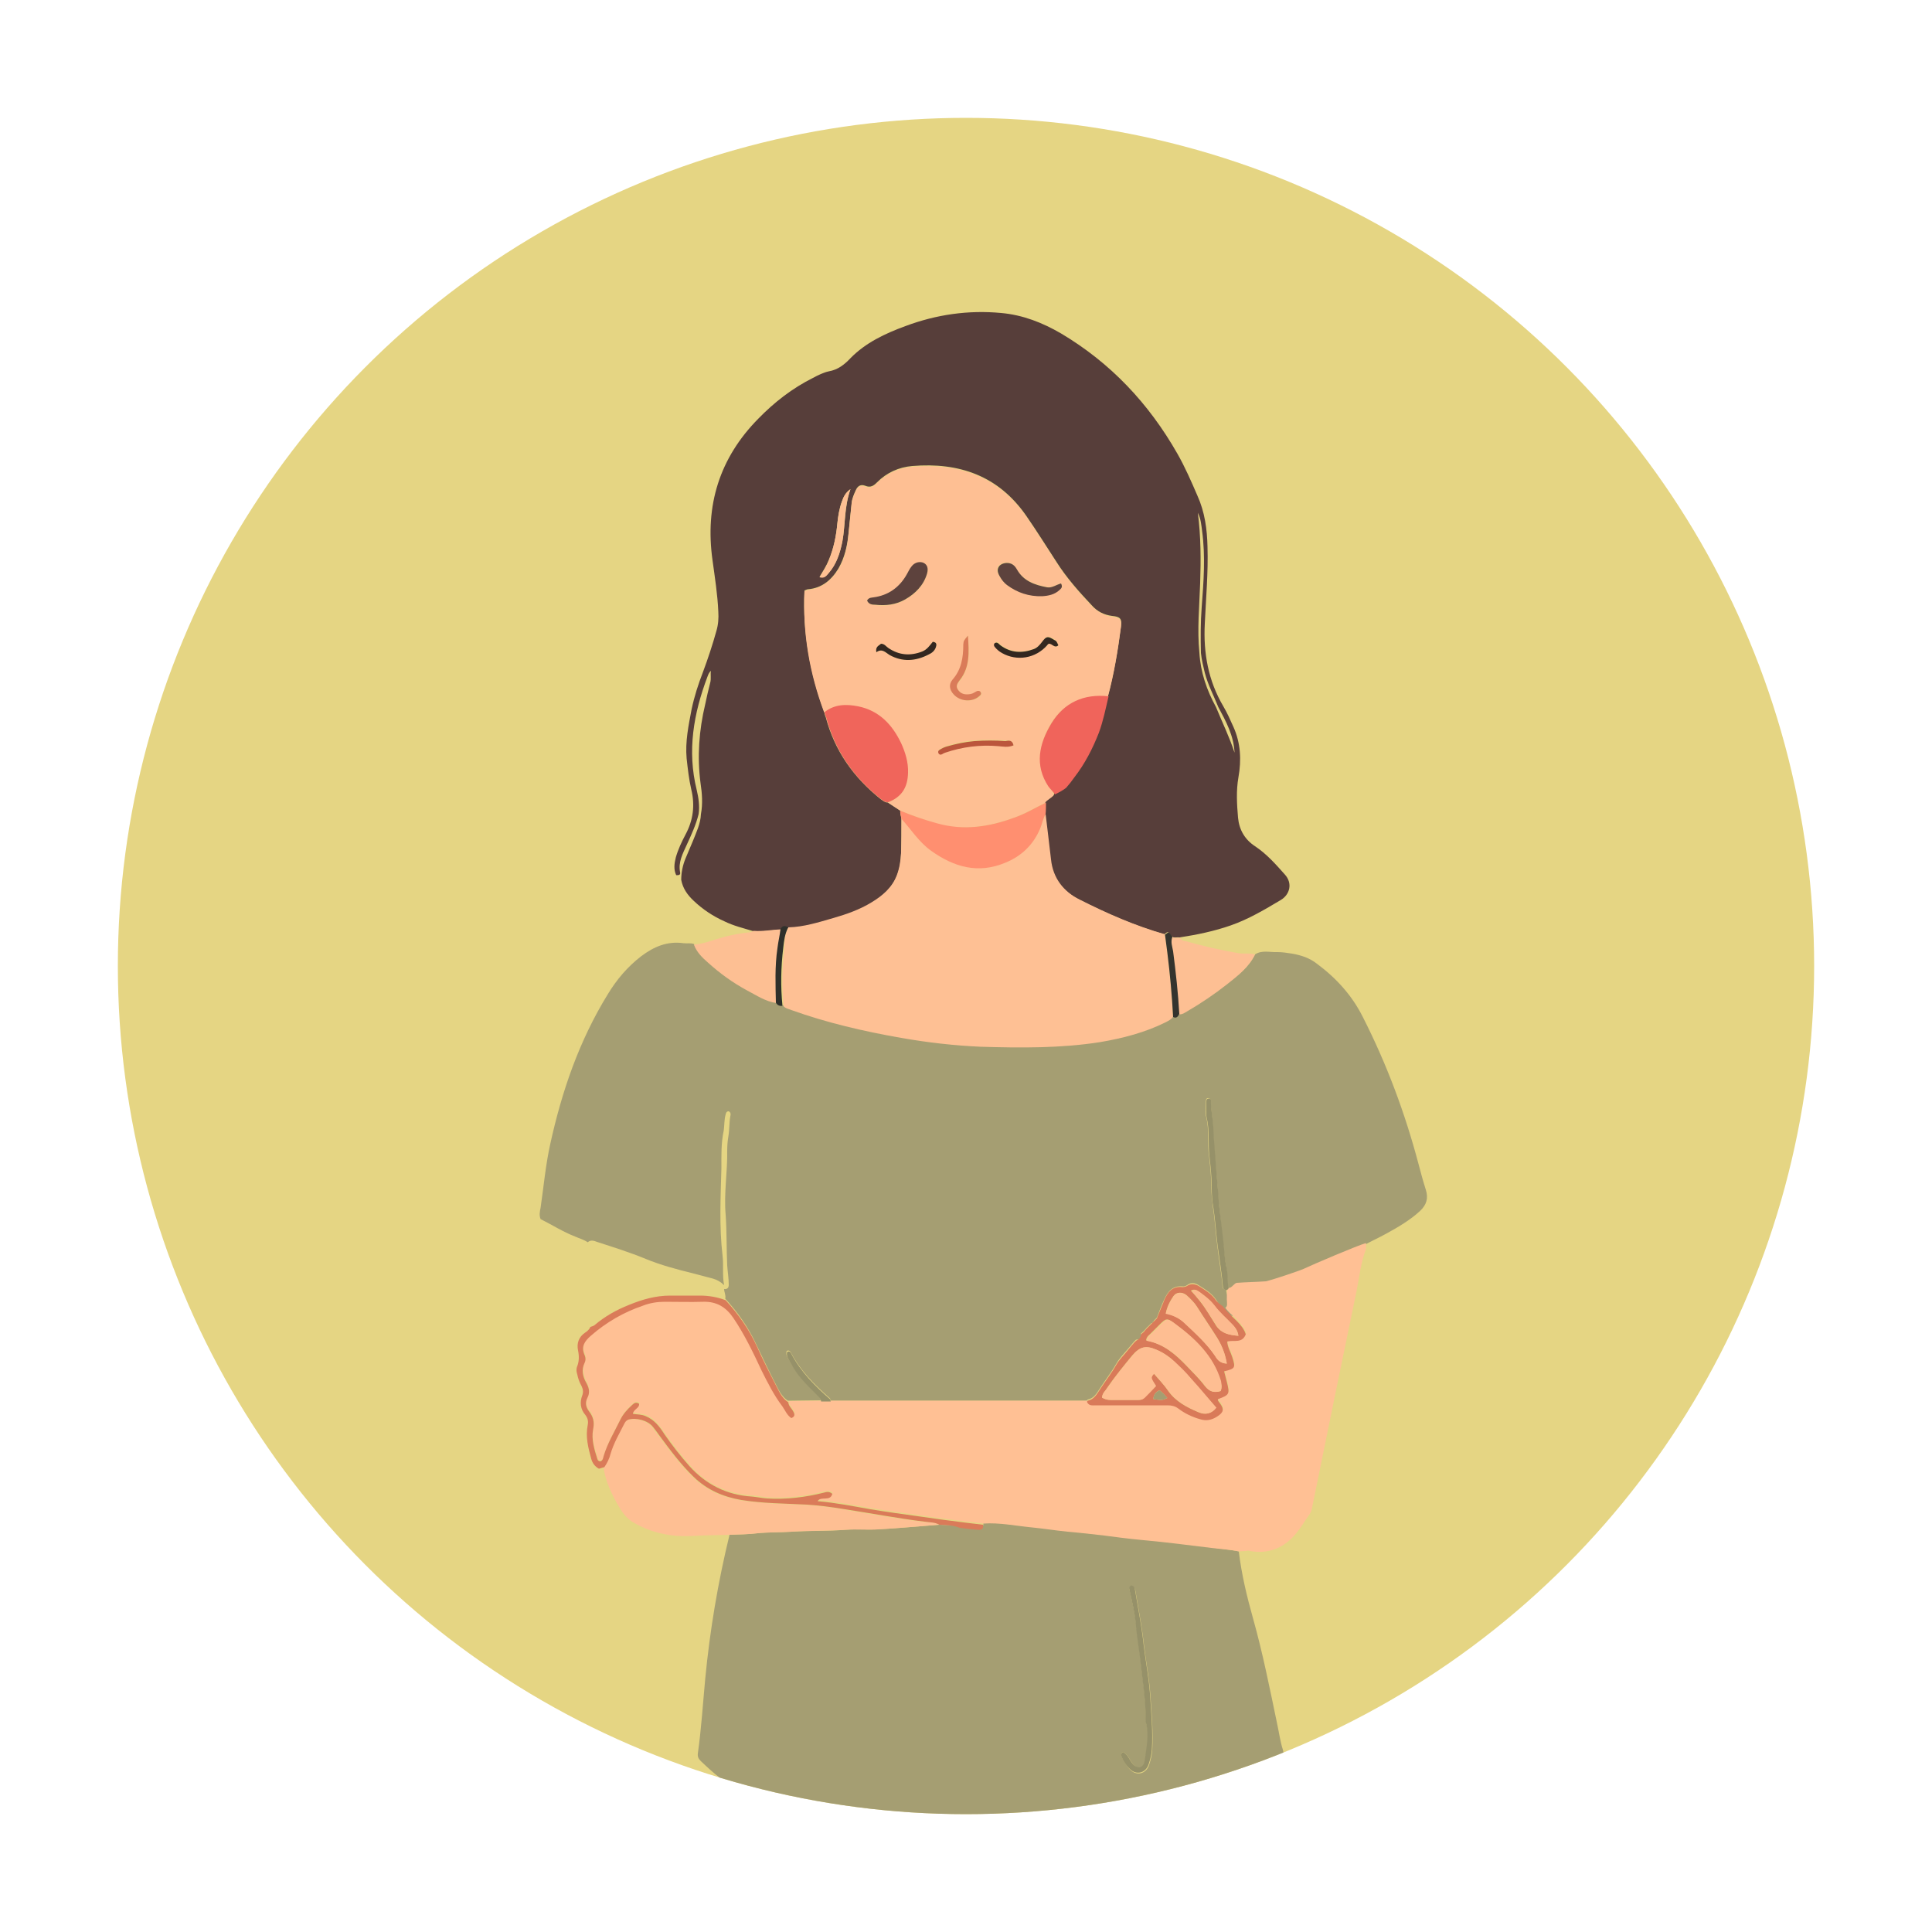 <svg version="1.1" id="Calque_1" xmlns="http://www.w3.org/2000/svg" xmlns:xlink="http://www.w3.org/1999/xlink" x="0" y="0" viewBox="0 0 500 500" style="enable-background:new 0 0 500 500" xml:space="preserve"><style>.st2{fill:#a59e72}.st5{fill:#febf93}.st6{fill:#da7b59}.st7{fill:#fdbf93}.st10{fill:#969169}.st13{fill:#efb48b}.st17{fill:#febe92}.st19{fill:#5d423d}.st20{fill:#332720}</style><defs><circle id="SVGID_1_" cx="250" cy="250" r="219.5"/></defs><clipPath id="SVGID_00000093162520640218147520000006671046097374368419_"><use xlink:href="#SVGID_1_" style="overflow:visible"/></clipPath><g style="clip-path:url(#SVGID_00000093162520640218147520000006671046097374368419_)"><circle cx="250" cy="250" r="219.5" style="fill:#e5d583"/><path class="st2" d="M324.8 247c1.8-1.2 3.9-.5 5.8-.6 1.3 0 2.5.2 3.8.4 2.3.4 4.5 1.1 6.4 2.6 5 3.7 9.1 8.2 11.9 13.8 6.2 12.2 10.9 24.8 14.4 38 .6 2.3 1.2 4.5 1.9 6.7s.2 3.9-1.5 5.5c-2.6 2.4-5.7 4.2-8.8 5.9-2 1.1-4 2-6 3.1-5.3 1.9-10.6 4-15.7 6.4-.9.1-1.4 1.1-2.2 1.4-2.3 1-4.9 1.1-7.4 1.7-2.4.2-4.9.3-7.3.5-.3.4-.3.7-.3 1.1-.7 0-1.3.1-2 .1-.2-1.7-.1-3.5-.4-5.3-.2-1.3-.5-2.6-.6-4-.2-2.8-.7-5.6-.9-8.4-.2-2.3-.6-4.6-.7-6.9-.1-2.4-.4-4.8-.6-7.2-.3-3.4-.6-6.9-.7-10.3-.1-2.3-.6-4.6-.6-6.9 0-.1-.3-.3-.4-.4-.7-.1-.8.3-.8.8 0 1.4-.3 2.9.1 4.2.8 3.3.2 6.6.7 9.9.3 2.8.6 5.6.6 8.4 0 1.6.2 3.2.4 4.8.5 3.3.7 6.6 1.1 9.8.4 3.6 1.1 7.2 1.4 10.9 0 .5.4.7.9.8 0 .9 1.8 5.6 1.7 6.5 0 .7-.6-.2-1.3 0-.6-.4-2.5-3.2-2.9-3.8-1.1-1.8-2.9-2.8-4.6-3.9-.9-.6-2-.8-3 0-.3.2-.8.4-1.2.3-2.6-.2-3.8 1.4-4.7 3.4-.7 1.5-1.3 3.1-1.9 4.7l-.4.4-.4.4c0 .3-.4.4-.4.4.3.2.3.2-.2.2l-.2.2-.4.4-.4.4c-.2.1-.4.4-.4.4-.5.6-.6.7-1.3 1.3v.2c.6 1.4.4 1.2-1.3 1.4l-.5.5c-.5.6-1.1 1.3-1.6 1.9-1 1.2-2.2 2.4-3 3.8-1.3 2.3-2.9 4.3-4.3 6.5-.8 1.2-1.5 2.5-3.1 2.8-.1 0-.2.2-.2.3H215c-.1-.2-.1-.5-.2-.6-4-3.5-7.7-7.2-10.2-12-.2-.3-.5-.5-1-.3-.4 1.2.5 2.1 1 3 1.6 3 4 5.4 6.4 7.8.6.6 1.4 1 1.4 2-2.8 0-5.7.1-8.5.1-1.4-.9-2.2-2.4-2.9-3.8-1.8-3.5-3.5-7-5.2-10.6-2-4.4-4.8-8.4-8.1-12 .2-.9-.3-1.7-.3-2.5.8.1 1.2-.3 1.2-1.1 0-1.7-.3-3.4-.4-5-.2-4.4-.1-8.7-.4-13.1-.5-5.6.5-11.1.4-16.7 0-1.2.1-2.4.3-3.6.3-1.7.2-3.5.5-5.2.1-.4.2-1-.4-1.3-.6 0-.7.4-.8.8-.4 1.4-.3 2.8-.5 4.2-.7 3.2-.6 6.5-.6 9.7-.2 7.5-.6 15.1.3 22.7.3 2.5-.1 5.1.4 7.6-.8-.8-1.8-1.4-2.9-1.7-1.8-.5-3.5-.9-5.3-1.4-4.1-1-8.2-2.1-12.1-3.7-4.1-1.7-8.3-3-12.6-4.4-.8-.3-1.6-.6-2.4.1-1-.7-2.2-1-3.3-1.5-3.1-1.2-5.9-3-8.9-4.5-.4-1-.2-2 0-2.9.8-5.5 1.3-11.1 2.5-16.5 3-13.7 7.5-26.8 14.9-38.8 2.3-3.8 5.1-7.1 8.6-9.8 3.3-2.5 6.8-4 11-3.4.9.1 1.8-.1 2.7.2.7 1.9 2.1 3.3 3.6 4.6 3.1 2.7 6.5 5.2 10.1 7.2 2.5 1.3 4.8 3 7.7 3.3.4.6.9.9 1.7.8.5.7 1.3.8 2 1 9.3 3.3 18.8 5.4 28.4 7.2 6.9 1.2 13.8 2.1 20.7 2.3 10.3.4 20.6.5 30.8-1.2 6-.9 11.7-2.4 17.1-5.2.7-.3 1.4-.7 1.8-1.4.8.4 1.2 0 1.5-.7.8.1 1.5-.4 2.2-.8 3.6-2.1 7.1-4.4 10.3-7 2.8-1.9 5.7-4.1 7.3-7.4z"/><path d="M175 226.5c-.7-1.5-.5-3-.1-4.6.6-2.1 1.5-4 2.5-5.9 2-3.7 2.5-7.6 1.5-11.7-.6-2.6-.9-5.3-1.2-8-.4-4.4.5-8.6 1.3-12.8.7-3.3 1.7-6.4 2.9-9.5 1.3-3.5 2.5-7.1 3.5-10.7.5-1.7.6-3.3.5-5-.2-4.5-.9-8.9-1.5-13.3-2-14.2 1.8-26.5 11.9-36.7 4.1-4.2 8.7-7.8 14.1-10.5 1.3-.7 2.7-1.4 4.1-1.7 2.3-.4 4-1.7 5.6-3.4 3.9-4 9-6.4 14.2-8.3 8-3 16.3-4.2 24.8-3.4 5.6.5 10.7 2.5 15.5 5.3 12.8 7.6 22.7 18.1 30.1 31.1 2 3.5 3.6 7.2 5.2 10.9 1.9 4.2 2.5 8.7 2.6 13.2.2 6.7-.4 13.3-.7 19.9-.4 7.6.9 14.8 4.8 21.4 1 1.7 1.8 3.5 2.6 5.3 1.9 4.2 2.1 8.6 1.3 13.1-.6 3.4-.4 6.9-.1 10.4.3 3.2 1.8 5.7 4.4 7.4 3 2 5.3 4.6 7.7 7.3 2.1 2.3 1.3 5.2-1 6.6-4.2 2.5-8.4 5-13 6.6-4.3 1.5-8.7 2.4-13.2 3.1-.7-.1-1.4.2-2.1-.2-.9-1.4-.9-1.4-1.9-.6-7.7-2.2-15-5.4-22.1-9-4.1-2.1-6.9-5.6-7.4-10.4-.4-3.9-.9-7.8-1.4-11.8 0-1 0-2 .1-3 .6-.9 1.7-1.2 2.3-2 .5-2.9 2.1-2.5 2.9-3.3.8-.9 1.5-.3 2.2-1.2 2.7-3.5 4.7-7.4 6.3-11.5 1.2-3-3.2-5.6 2.5-9.4 1.6-5.9 2.6-12 3.4-18.1.3-2-.2-2.5-2.3-2.7-2.2-.3-3.9-1.2-5.3-2.8-3.3-3.5-6.5-7.1-9.1-11.2-2.6-4-5.1-8-7.8-11.9-7.2-10.4-17.4-13.9-29.5-12.9-3.5.3-6.6 1.7-9.1 4.2-.9.9-1.7 1.5-3.1.9-1.1-.4-1.9 0-2.4 1.1s-1 2.2-1.1 3.4c-.3 2.6-.5 5.2-.8 7.8-.3 3.2-1 6.3-2.6 9.1-1.8 3-4.3 5.1-7.9 5.4-.3 0-.5.2-.9.3-.5 10.8 1.4 21.3 5.1 31.4.1.5.2 1 .4 1.4 2.3 8.7 7.2 15.6 14.2 21.2.6.4 1.1.9 1.9.9 1.1.7 2.1 1.4 3.2 2.1-.1.8.2 1.4.3 2.2 0 3 0 5.9-.1 8.9-.1 2-.3 3.9-1.1 5.8-1.3 3.2-3.7 5.2-6.5 7-3.1 1.9-6.5 3.1-10 4.1-3.8 1-7.6 2.3-11.6 2.4-.7-.4-1.4-.6-1.8.4-2.4.1-4.8.6-7.2.4-2.6-.8-5.2-1.4-7.6-2.6-2.9-1.3-5.6-3.1-7.9-5.3-1.6-1.5-2.8-3.2-3.2-5.4 0-1.9.4-3.8 1.1-5.5.6-1.5 1.3-3 1.9-4.5.9-2.3 2-4.5 2.1-7 .5-2.7.3-5.4-.1-8-.9-6.9-.4-13.7 1.2-20.4.4-1.9.8-3.7 1.3-5.6.3-1.1 0-2.2.2-3.1-.4.3-.7.9-.9 1.5-3.6 9.5-5.3 19.2-2.8 29.3.5 2.1.8 4.2.5 6.3-.7 2.8-1.9 5.4-3.1 8-1 2.2-2.2 4.4-1.7 7 .2.8-.4.8-1 .8zM314.7 183c1.6 3.9 3.5 7.8 4.8 11.8-.2-4.4-2.2-8.1-4.2-11.8-1.2-3-2.7-5.8-3.5-8.9-.4-1.7-.8-3.2-1-5.1-.1-4-.1-7.9.2-11.9.5-6.6 1-13.1.1-19.7-.2-1.5-.3-3.1-1.1-4.7.8 6.2.8 12.2.6 18.2-.2 6-.8 12-.2 18 .3 5.1 1.9 9.7 4.3 14.1zm-94.6-56.4c-1.3.9-1.8 2-2.2 3.1-.7 1.9-1 3.8-1.2 5.8-.3 3.2-.9 6.4-2.2 9.4-.6 1.5-1.5 2.9-2.4 4.4 1.3.4 1.8-.5 2.4-1.1 2-2.3 2.9-5.1 3.5-8.1.8-4.4.5-9 2.1-13.5z" style="fill:#573e3a"/><path class="st2" d="M320.6 401.5c.7 5.9 2.1 11.7 3.7 17.4 2.5 8.9 4.3 18 6.2 27.1.5 2.3.8 4.6 1.5 6.8.4 1.5.1 2.4-1 3.3-4.5 4-9.5 7.4-14.8 10.3-8.3 4.5-17.2 7.7-26.1 10.7-8.3 2.8-16.7 4.8-25.4 5.8-7 .8-14.1.7-21.2-.2-8.9-1.2-17.7-3.1-26.2-6-11.1-3.8-21.3-9.1-30.6-16.3-1.9-1.4-3.6-3-5.3-4.6-.6-.6-.9-1.1-.8-2 .9-6.4 1.3-12.8 1.9-19.2 1.2-12.6 3.3-25.1 6.3-37.4 2.4-.1 4.8-.1 7.2-.4 2.9-.3 5.9-.2 8.9-.4 4.6-.3 9.3-.1 14-.5 2.7-.2 5.5 0 8.3-.1 5.3-.3 10.5-.8 15.8-1.2 1.8.1 3.6.1 5.5.3 1.5.2 3 .4 4.6.5.9.1 1.5-.2 1.4-1.3 4.3-.2 8.4.7 12.6 1 3.1.3 6.2.7 9.2 1.1 3.2.4 6.3.7 9.5 1 3.1.4 6.2.7 9.2 1.1 3.2.4 6.3.7 9.5 1 3 .3 6 .7 9 1.1 2.4.5 4.8.6 7.1 1.1zm-30 51.9c-.4.4-.5.7-.4 1 .6 1.4 1.4 2.7 2.4 3.7 1.7 1.6 4.1.9 4.8-1.4.4-1.2.7-2.5.8-3.7.3-4.9-.2-9.7-.5-14.6-.3-4.1-1.1-8.2-1.6-12.3-.5-4.7-1.4-9.4-2.2-14.1-.1-.7-.3-1.4-1.1-1.5-.7.5-.5 1-.3 1.6.5 2.6 1.2 5.2 1.5 7.9.4 3.8 1 7.7 1.4 11.5.5 4.5 1.2 9.1 1.2 13.6 0 .4 0 .7.1 1.1.9 3.1.1 6.2-.3 9.2-.1.9-.4 1.8-1.4 2.2-2.4-.4-2.5-3.3-4.4-4.2z"/><path d="M320.6 401.5c-2.4-.5-4.7-.6-7.1-.9-3-.4-6-.7-9-1.1-3.2-.4-6.3-.7-9.5-1-3.1-.3-6.2-.7-9.2-1.1-3.2-.4-6.3-.7-9.5-1-3.1-.3-6.1-.8-9.2-1.1-4.2-.4-8.4-1.3-12.6-1-1.4-.2-2.8-.4-4.2-.5-4-.5-8-1-11.9-1.6-4.3-.6-8.7-1.2-13-1.9-4.6-.8-9.1-1.7-13.7-2.1.8-1.4 3.3.2 3.8-1.9-.8-.7-1.5-.4-2.2-.3-4.8 1.2-9.7 1.8-14.7 1.5-1.3-.1-2.7-.4-4-.5-6.5-.4-11.9-3-16.1-7.9-2.3-2.6-4.5-5.4-6.5-8.3-1.3-1.9-2.6-3.7-4.8-4.6-1.1-.4-2.2-.3-3.3-.6.1-1.2 1.7-1.4 1.6-2.6-.9-.5-1.4-.1-1.9.4-1.2 1.1-2.2 2.2-2.9 3.6-1.6 3.2-3.4 6.2-4.4 9.6-.1.5-.2 1.2-.8 1.3-.5 0-.7-.2-.8-.6-.8-2.5-1.6-5.1-1.1-7.7.4-1.9 0-3.3-1.1-4.7-.8-1-1-2.2-.4-3.4.6-1.3.5-2.5-.2-3.8-.9-1.7-1.3-3.4-.5-5.3.3-.7.3-1.3 0-2-1-2.1 0-3.6 1.6-5 4-3.4 8.5-6.1 13.5-7.8 1.8-.6 3.7-1 5.6-1 3.3 0 6.7.1 10 0 3.4-.1 5.9 1.4 7.8 4.2 2.9 4.3 5.1 9 7.3 13.6 1.6 3.3 3.2 6.4 5.4 9.3.7 1 1.2 2.2 2.3 3 .9-.5.9-1 .5-1.7-.5-.8-1.2-1.4-1.3-2.4 2.8 0 5.7-.1 8.5-.1h68.8c.4 1 1.3.9 2.2.9 6.2 0 12.4.1 18.7 0 1.1 0 1.9.2 2.7.8 1.7 1.3 3.6 2.1 5.7 2.8 1.6.5 3.1.2 4.4-.7 1.7-1.1 1.9-1.9.6-3.6-.2-.3-.5-.5-.4-.9 3-1 3.1-1.3 2.3-4.5-.2-.9-.5-1.8-.7-2.7 2.9-.7 3-.9 2.1-3.7-.4-1.3-1.3-2.5-1.3-4 1.6-.5 3.9.6 4.8-1.9-.4-1.3-1.3-2.3-2.3-3.4-1.2-1.3-2.1-1.7-3.1-3.2.7-.2.4-1.4.4-2.1 0-.9 0-1.8.1-2.7.2-.1.3-.2.5-.3.7 0 1.4-1.3 2-1.3 2.6-.2 4.6-.2 7.5-.4 2.5-.6 8.5-2.7 9.5-3.1 3-1.4 13.8-6 16.4-6.8.1.2 0 1.5 0 1.6-1.3 3.4-1.7 7.1-2.4 10.7-1.9 9-3.7 18.1-5.6 27.1l-6 29.4c-.2 1.1-.9 1.8-1.5 2.7-1.1 1.7-2.2 3.4-3.7 4.9-3.2 3.1-7 4.1-11.3 3.2-.9.2-1.6.1-2.4.2z" style="fill:#ffc094"/><path class="st5" d="M243.1 394.6c-5.3.4-10.5.9-15.8 1.2-2.7.2-5.5-.1-8.3.1-4.7.3-9.3.2-14 .5-3 .2-5.9.1-8.9.4-2.4.3-4.8.3-7.2.4-3.2.1-6.5.1-9.7.3-5.3.3-10.5-.7-15.3-3.5-1.7-1-2.8-2.5-3.8-4.2-1.8-3.1-3.4-6.4-3.9-10 .8-1 1.3-2.2 1.6-3.4.8-2.8 2.3-5.3 3.6-7.9.2-.4.4-.9 1-1 2-.7 5.1.2 6.4 1.9.5.7 1 1.4 1.5 2 2.8 3.8 5.6 7.6 9 10.9 3.5 3.4 7.7 5.2 12.4 6 5.6.9 11.4.9 17 1.2 3.1.2 6.2.6 9.2 1.1 7 1.2 14 2.4 21.1 3.3 1.5.1 2.9 0 4.1.7z"/><path class="st6" d="M243.1 394.6c-1.2-.7-2.6-.6-3.9-.8-7.1-.9-14-2.2-21.1-3.3-3.1-.5-6.1-.9-9.2-1.1-5.7-.3-11.4-.3-17-1.2-4.7-.8-8.9-2.6-12.4-6-3.4-3.3-6.2-7.1-9-10.9-.5-.7-1-1.4-1.5-2-1.3-1.7-4.4-2.5-6.4-1.9-.5.2-.8.6-1 1-1.3 2.6-2.8 5.1-3.6 7.9-.3 1.2-.9 2.4-1.6 3.4-.5.1-.9.3-1.4.4-1.1-.6-1.7-1.5-2-2.6-.8-2.9-1.5-5.7-.9-8.7.2-1 0-1.8-.6-2.6-1.3-1.5-1.5-3.3-.8-5.1.3-.8.2-1.6-.2-2.4-.5-.9-.9-1.9-1.1-3-.2-.6-.3-1.3-.1-1.9.6-1.4.6-2.8.3-4.3-.4-1.9.2-3.5 1.8-4.6.6-.4 1.1-.8 1.4-1.5.3-.1.7-.2 1-.4 2.7-2.3 5.7-4 9-5.3 3.4-1.4 6.9-2.4 10.6-2.4h7.8c2.3 0 4.5.4 6.6 1.2 3.3 3.6 6.1 7.6 8.1 12 1.6 3.6 3.4 7.1 5.2 10.6.7 1.4 1.5 2.9 2.9 3.8.1 1 .9 1.6 1.3 2.4.4.7.5 1.3-.5 1.7-1.1-.7-1.6-2-2.3-3-2.2-2.9-3.8-6.1-5.4-9.3-2.2-4.7-4.4-9.3-7.3-13.6-1.9-2.8-4.3-4.3-7.8-4.2-3.3.1-6.7 0-10 0-1.9 0-3.8.3-5.6 1-5 1.7-9.5 4.3-13.5 7.8-1.6 1.4-2.6 2.8-1.6 5 .3.7.3 1.4 0 2-.9 1.8-.5 3.6.5 5.3.7 1.3.9 2.5.2 3.8-.6 1.2-.4 2.3.4 3.4 1.1 1.4 1.5 2.8 1.1 4.7-.5 2.6.3 5.2 1.1 7.7.1.3.3.6.8.6.6-.2.7-.9.8-1.3 1-3.4 2.9-6.5 4.4-9.6.7-1.4 1.8-2.6 2.9-3.6.5-.5 1.1-1 1.9-.4.1 1.2-1.5 1.4-1.6 2.6 1.1.2 2.2.1 3.3.6 2.2.9 3.6 2.7 4.8 4.6 2 2.9 4.2 5.7 6.5 8.3 4.3 4.8 9.7 7.5 16.1 7.9 1.3.1 2.6.4 4 .5 5 .3 9.9-.3 14.7-1.5.7-.2 1.4-.4 2.2.3-.5 2.1-3 .5-3.8 1.9 4.6.4 9.2 1.3 13.7 2.1 4.3.7 8.6 1.3 13 1.9 4 .6 7.9 1.1 11.9 1.6 1.4.2 2.8.3 4.2.5.2 1.1-.4 1.4-1.4 1.3-1.5-.1-3.1-.3-4.6-.5-1.7-.7-3.5-.7-5.3-.8z"/><path class="st7" d="M195 240.9c2.4.2 4.8-.3 7.2-.4-.3 1.7-.6 3.3-.8 5-.7 4.7-.5 9.4-.4 14.1-2.9-.4-5.2-2-7.7-3.3-3.7-2-7-4.4-10.1-7.2-1.5-1.3-2.9-2.7-3.6-4.6 2.8-.3 5.4-1.4 8.1-2.1 2-.5 4.1-.9 6.2-1.1.4-.1.8-.1 1.1-.4zM303.4 242.5c.7.4 1.4.1 2.1.2.2.8 1 .8 1.5.9 4.5 1.3 9 2.3 13.6 3.1 1.4.2 2.8-.1 4.2.3-1.6 3.3-4.4 5.5-7.2 7.7-3.3 2.6-6.7 4.9-10.3 7-.7.4-1.3.9-2.2.8-.3-5.4-.9-10.8-1.6-16.2-.2-1.3-.6-2.5-.1-3.8z"/><path d="M204 240c4-.1 7.8-1.3 11.6-2.4 3.5-1 6.9-2.2 10-4.1 2.8-1.7 5.3-3.8 6.5-7 .7-1.9 1-3.8 1.1-5.8.1-3 .1-5.9.1-8.9 2.5 2.8 4.6 6.1 7.7 8.3 5.8 4.1 12.1 5.9 19.1 3.1 4.3-1.7 7.3-4.7 9.1-8.9.5-1.2.7-2.6 1.4-3.7.5 3.9.9 7.8 1.4 11.8.5 4.9 3.3 8.4 7.4 10.4 7.1 3.6 14.4 6.8 22.1 9 .2 1.5.4 3.1.6 4.6.7 5.5 1.2 11.1 1.5 16.7-.4.7-1.1 1-1.8 1.4-5.4 2.7-11.2 4.2-17.1 5.2-10.2 1.6-20.5 1.5-30.8 1.2-6.9-.3-13.9-1.1-20.7-2.3-9.7-1.7-19.2-3.9-28.4-7.2-.7-.3-1.5-.4-2-1-.5-5-.4-10 .2-15 0-1.9.1-3.8 1-5.4z" style="fill:#fec094"/><path d="M316.5 338.1c1 1.4 2.4 2.6 3.6 3.8 1 1 1.9 2.1 2.3 3.4-.9 2.5-3.2 1.4-4.8 1.9.1 1.5.9 2.7 1.3 4 .9 2.8.8 3-2.1 3.7.2.9.5 1.8.7 2.7.8 3.2.7 3.4-2.3 4.5-.1.4.2.6.4.9 1.3 1.7 1.1 2.5-.6 3.6-1.4.9-2.8 1.2-4.4.7-2.1-.6-4-1.5-5.7-2.8-.8-.6-1.7-.8-2.7-.8h-18.7c-.8 0-1.7.2-2.2-.9.1-.1.1-.3.2-.3 1.6-.3 2.3-1.6 3.1-2.8 1.4-2.2 3-4.2 4.3-6.5.8-1.4 2-2.5 3-3.8.5-.6 1.1-1.3 1.6-1.9l.5-.5c.7-.4 1.2-.7 1.3-1.6v-.1c1-.8.6-.5 1.3-1.3l.4-.4.4-.4.4-.4.4-.4.4-.4.4-.4.4-.4c.6-1.6 1.3-3.1 1.9-4.7.9-2.1 2.1-3.7 4.7-3.4.4 0 .9-.1 1.2-.3 1-.7 2.1-.5 3 0 1.7 1.1 3.5 2.1 4.6 3.9.5.5 1.1 1 1.7 1.4zm-31.3 23.6c.7.4 1.4.6 2.1.6h7.4c.6 0 1.1-.2 1.5-.6 1-1 1.9-2 2.9-3-1.4-2.1-1.4-2.1-.5-3.2 1.2 1.4 2.6 2.8 3.6 4.3 2 2.9 4.9 4.4 8 5.7 1.8.8 3.4.3 4.5-1.2-2.2-2.5-4.4-5.1-6.6-7.6-1.4-1.5-2.9-2.9-4.3-4.4-1.3-1.3-2.9-2.3-4.6-3-2.7-1.2-4.3-.7-6.2 1.5-2.2 2.7-4.5 5.5-6.5 8.4-.4.8-1.2 1.3-1.3 2.5zm30.7-1.7c.4-1 .2-1.8-.1-2.7-2-6.6-6.7-11-12-14.9-1.8-1.4-2.1-1.2-3.8.5l-1.8 1.8c-.6.7-1.5 1.1-1.6 2.2 4.4.8 7.5 3.5 10.4 6.5 1.6 1.7 3.4 3.4 4.8 5.3 1.2 1.5 2.5 1.8 4.1 1.3zm1.6-7.1c-.5-2.6-1.3-4.7-2.5-6.7-1.7-2.7-3.5-5.3-5.2-8-.7-1.1-1.7-2.1-2.7-3-1.1-.9-2.6-.9-3.4.2-.9 1.3-1.7 2.8-2 4.5 1.9.4 3.6 1.2 4.9 2.5 2.8 2.7 5.7 5.3 7.9 8.5.6 1.1 1.4 1.9 3 2zm3-7.2c-.2-1.5-.9-2.2-1.6-2.9-1.6-1.7-3.4-3.2-4.8-5.1-1-1.4-2.4-2.4-3.8-3.4-.5-.4-1.2-.8-2.1-.3.8.9 1.6 1.8 2.3 2.7 1.6 2 2.9 4.3 4.3 6.5 1.4 1.9 3.3 2.3 5.7 2.5zm-20.4 14.1c-1 .4-1.6 1.2-1.6 2.3 2.3.3 2.3.3 3.6-.3-.6-.7-1.2-1.4-2-2z" style="fill:#d97a59"/><path class="st10" d="M317.9 333.6c-.2.1-.3.2-.5.3-.4-.1-.8-.2-.9-.8-.3-3.6-.9-7.2-1.4-10.9-.4-3.3-.6-6.6-1.1-9.8-.3-1.6-.4-3.2-.4-4.8 0-2.8-.3-5.7-.6-8.4-.4-3.3.1-6.6-.7-9.9-.3-1.3-.1-2.8-.1-4.2 0-.5.1-.8.8-.8.1.1.4.2.4.4-.1 2.3.5 4.6.6 6.9.1 3.4.5 6.9.7 10.3l.6 7.2c.1 2.3.4 4.6.7 6.9.3 2.8.7 5.6.9 8.4.1 1.3.3 2.7.6 4 .3 1.7.2 3.4.4 5.2z"/><path d="M303.6 263.2c-.3-5.6-.8-11.1-1.5-16.7-.2-1.5-.4-3.1-.6-4.6 1-.8 1-.8 1.9.6-.5 1.3 0 2.5.2 3.7.7 5.4 1.3 10.8 1.6 16.2-.4.8-.8 1.2-1.6.8z" style="fill:#34342e"/><path d="M204 240c-.9 1.7-1.1 3.5-1.3 5.3-.6 5-.7 10-.2 15-.7.1-1.3-.1-1.7-.8-.1-4.7-.3-9.4.4-14.1.2-1.7.6-3.3.8-5 .6-1 1.3-.8 2-.4z" style="fill:#2f302b"/><path class="st10" d="M215 362.7h-2.5c-.1-1-.9-1.4-1.4-2-2.4-2.4-4.8-4.7-6.4-7.8-.5-1-1.3-1.8-1-3 .5-.3.8-.1 1 .3 2.5 4.8 6.2 8.5 10.2 12 0 .1 0 .3.1.5z"/><path class="st13" d="m299.5 341.1-.4.4c.1-.1.3-.2.4-.4zM299.1 341.5l-.4.4c.1-.1.3-.2.4-.4zM298.7 341.9l-.4.4M298.3 342.4l-.4.4M294 347l-.5.5c.2-.2.4-.3.5-.5zM297.9 342.8l-.4.4"/><path class="st5" d="M233 209.8c-1.1-.7-2.1-1.4-3.2-2.1 3.5-1.5 5.1-3.9 5.1-7.6 0-2.7-.7-5.3-1.8-7.7-2.3-4.8-5.7-8.5-11.1-9.5-3-.6-6-.6-8.7 1.5-3.8-10.1-5.6-20.5-5.1-31.4.4-.1.6-.3.9-.3 3.6-.4 6.1-2.5 7.9-5.4 1.7-2.8 2.3-5.9 2.6-9.1.3-2.6.5-5.2.8-7.8.1-1.2.6-2.3 1.1-3.4.5-1.1 1.3-1.5 2.4-1.1 1.4.6 2.2 0 3.1-.9 2.5-2.5 5.6-3.9 9.1-4.2 12.1-1 22.3 2.5 29.5 12.9 2.7 3.9 5.2 7.9 7.8 11.9 2.6 4.1 5.8 7.7 9.1 11.2 1.5 1.5 3.2 2.5 5.3 2.8 2.1.3 2.5.7 2.3 2.7-.8 6.1-1.8 12.2-3.4 18.1-6.4-.7-11.5 1.6-14.8 7-3.2 5.3-3.6 11 0 16.5.4.6.7 1.2.8 1.9-.7.8-1.7 1.2-2.3 2-2.7 1.3-5.3 2.9-8.2 3.9-6.5 2.3-13 3.3-19.9 1.5-3-1.1-6.2-2.1-9.3-3.4zm-8.6-54.4c.4 1 1.3 1.1 2.1 1.2 2.7.3 5.4 0 7.8-1.4 2.6-1.5 4.7-3.6 5.6-6.6.4-1.3.1-2.3-.8-2.8-1-.6-2.4-.2-3.2.9-.5.6-.8 1.3-1.2 2-1.9 3.5-4.7 5.5-8.7 6-.5 0-1.1-.1-1.6.7zm50.2-4.4c-1.3.3-2.4 1.2-3.7.9-3.1-.6-6-1.6-7.8-4.6-.4-.6-.8-1.2-1.5-1.5-1-.4-2.2-.2-3 .5-.7.7-.7 1.6 0 2.7.5.9 1.1 1.6 1.9 2.3 2.7 2 5.7 3 9.1 2.9 1.6-.1 3.2-.4 4.5-1.6.5-.3 1.1-.6.5-1.6zm-24.1 13.5c-1.1 1.3-1.1 1.3-1.1 2.4 0 3.3-.5 6.4-2.8 9.1-1 1.2-.8 2.7.3 3.8 1.7 1.8 4.9 2 6.7.4.4-.4.6-.8.1-1.2-.6-.3-1 0-1.4.3-.6.4-1.3.4-2 .5-1.1 0-1.9-.5-2.4-1.4-.6-.9 0-1.6.6-2.3 2.5-3.4 2.4-7.2 2-11.6zm23.4 2.5c-.5-1.1-.5-1.1-1-1.5-1.6-1-2-1-3.1.5-.6.8-1.3 1.6-2.2 1.9-3 1.1-5.9 1-8.6-1-.4-.3-.7-1-1.4-.6-.4.4-.3.8 0 1.1.5.6 1.1 1.1 1.8 1.5 3.9 2.2 8.7 1.3 11.7-2 .1-.2.3-.3.4-.4.8 0 1.4 1.4 2.4.5zm-11.6 25.9c-.3-1.3-1.2-1.3-2-1.3-2.7-.1-5.4-.2-8 0-2.5.2-4.9.7-7.2 1.4-.7.2-1.3.6-1.9.9-.3.2-.5.6-.2.9.2.3.5.4.9.2.3-.1.5-.3.8-.4 4.5-1.5 9-2.1 13.7-1.7 1.1.2 2.4.5 3.9 0zm-35.5-24.1c1.5-1.1 2.3.1 3.4.7 3.4 1.8 6.8 1.6 10.1-.1.8-.4 1.5-1 1.9-1.9.2-.6.3-1.3-.8-1.4-.7.9-1.4 2-2.7 2.5-3.1 1.3-6 1.1-8.8-.9-.6-.4-1-1-1.9-1.1-.5.5-1.4.7-1.2 2.2z"/><path d="M213.4 184.3c2.6-2.1 5.7-2.1 8.7-1.5 5.4 1.1 8.8 4.7 11.1 9.5 1.1 2.4 1.9 5 1.8 7.7-.1 3.8-1.6 6.2-5.1 7.6-.8.1-1.3-.4-1.9-.8-7-5.5-11.9-12.5-14.2-21.2-.2-.4-.3-.9-.4-1.3z" style="fill:#f0655b"/><path d="M233 209.8c3.1 1.3 6.3 2.4 9.6 3.3 6.8 1.9 13.4.9 19.9-1.5 2.9-1 5.5-2.6 8.2-3.9 0 1 0 2-.1 3-.7 1.2-.9 2.5-1.4 3.7-1.8 4.3-4.9 7.2-9.1 8.9-7 2.9-13.2 1.1-19.1-3.1-3.1-2.2-5.2-5.5-7.7-8.3-.1-.7-.4-1.4-.3-2.1z" style="fill:#ff8f70"/><path d="M273 205.6c-.4-.7-1.3-1.5-1.7-2.1-3.6-5.5-2.4-11 .8-16.3 3.3-5.4 8.4-7.7 14.8-7-.8 3.4-1.4 6.4-2.5 9.4-1.6 4.1-3.6 8-6.3 11.5-.7 1-1.4 1.9-2.2 2.8-1.1.8-1.5 1-2.9 1.7z" style="fill:#f0645b"/><path class="st5" d="M220.1 126.6c-1.7 4.6-1.3 9.2-2.1 13.6-.6 2.9-1.5 5.8-3.5 8.1-.6.7-1.1 1.5-2.4 1.1.9-1.5 1.8-2.8 2.4-4.4 1.2-3 1.9-6.2 2.2-9.4.2-2 .5-3.9 1.2-5.8.4-1.2.9-2.3 2.2-3.2z"/><path class="st10" d="M290.6 453.4c1.9.9 1.9 3.8 4.3 4 1.1-.3 1.3-1.3 1.4-2.2.4-3.1 1.1-6.1.3-9.2-.1-.3-.1-.7-.1-1.1 0-4.6-.7-9.1-1.2-13.6-.4-3.8-1.1-7.6-1.4-11.5-.3-2.6-.9-5.2-1.5-7.9-.1-.5-.4-1.1.3-1.6.9.1 1 .8 1.1 1.5.8 4.7 1.7 9.4 2.2 14.1.5 4.1 1.3 8.2 1.6 12.3.3 4.8.8 9.7.5 14.6-.1 1.2-.4 2.5-.8 3.7-.7 2.3-3.1 3-4.8 1.4-1.1-1-1.9-2.3-2.4-3.7 0-.1.1-.4.5-.8z"/><path class="st17" d="M285.2 361.7c.1-1.2.9-1.8 1.4-2.5 2-2.9 4.2-5.7 6.5-8.4 1.9-2.3 3.4-2.7 6.2-1.5 1.7.7 3.2 1.8 4.6 3 1.5 1.4 3 2.8 4.3 4.4 2.3 2.5 4.4 5.1 6.6 7.6-1.1 1.5-2.7 1.9-4.5 1.2-3.1-1.3-6-2.8-8-5.7-1.1-1.5-2.4-2.9-3.6-4.3-.9 1-.9 1 .5 3.2-.9 1-1.9 2-2.9 3-.4.4-.9.6-1.5.6h-7.4c-.8 0-1.5-.2-2.2-.6z"/><path class="st17" d="M315.9 360c-1.6.5-2.9.2-3.9-1.2-1.4-1.9-3.2-3.6-4.8-5.3-2.9-3.1-6.1-5.7-10.4-6.5.1-1.2 1-1.6 1.6-2.2l1.8-1.8c1.7-1.7 1.9-1.9 3.8-.5 5.3 3.9 10 8.3 12 14.9.1.8.3 1.7-.1 2.6z"/><path class="st17" d="M317.5 352.9c-1.7-.1-2.4-.9-3-1.9-2.2-3.3-5.1-5.9-7.9-8.5-1.3-1.3-3-2.1-4.9-2.5.4-1.7 1.1-3.2 2-4.5.7-1.1 2.3-1.2 3.4-.2 1 .9 2 1.8 2.7 3 1.7 2.7 3.5 5.3 5.2 8 1.2 1.9 2.1 4 2.5 6.6z"/><path d="M320.5 345.7c-2.4-.2-4.3-.6-5.5-2.4-1.5-2.2-2.7-4.4-4.3-6.5-.7-.9-1.5-1.8-2.3-2.7.9-.5 1.5-.1 2.1.3 1.3 1 2.7 2 3.8 3.4 1.4 1.9 3.2 3.4 4.8 5.1.5.6 1.1 1.3 1.4 2.8z" style="fill:#fcba8f"/><path class="st2" d="M300.1 359.8c.8.6 1.4 1.2 2 2-1.3.6-1.3.6-3.6.3 0-1.1.5-1.8 1.6-2.3z"/><path class="st19" d="M224.4 155.4c.5-.8 1.1-.7 1.6-.8 3.9-.5 6.8-2.6 8.7-6 .4-.7.7-1.4 1.2-2 .8-1.1 2.2-1.4 3.2-.9.9.5 1.2 1.4.8 2.8-.9 3-3 5.1-5.6 6.6-2.4 1.4-5.1 1.7-7.8 1.4-.8 0-1.7-.1-2.1-1.1zM274.6 151c.5 1 0 1.3-.4 1.7-1.3 1.2-2.9 1.5-4.5 1.6-3.4.1-6.4-.9-9.1-2.9-.8-.6-1.4-1.4-1.9-2.3-.7-1.2-.6-2 0-2.7.7-.7 2-.9 3-.5.7.3 1.1.8 1.5 1.5 1.7 3 4.6 4 7.8 4.6 1.3.2 2.4-.7 3.6-1z"/><path class="st6" d="M250.5 164.5c.3 4.4.5 8.2-2.1 11.5-.5.7-1.1 1.4-.6 2.3.5.9 1.3 1.4 2.4 1.4.7 0 1.4-.1 2-.5.4-.2.8-.6 1.4-.3.5.5.3.9-.1 1.2-1.8 1.7-5 1.5-6.7-.4-1.1-1.2-1.3-2.6-.3-3.8 2.3-2.6 2.8-5.7 2.8-9.1.1-1 .1-1 1.2-2.3z"/><path class="st20" d="M273.9 167c-1 .9-1.6-.5-2.5-.4-.1.1-.3.2-.4.4-3 3.4-7.8 4.2-11.7 2-.7-.4-1.3-.9-1.8-1.5-.3-.3-.4-.8 0-1.1.7-.3 1 .3 1.4.6 2.7 2 5.6 2.1 8.6 1 .9-.3 1.6-1.1 2.2-1.9 1.1-1.5 1.5-1.5 3.1-.5.6.3.6.3 1.1 1.4z"/><path d="M262.3 192.9c-1.5.6-2.7.3-4 .2-4.7-.4-9.3.2-13.7 1.7-.3.1-.5.2-.8.4-.4.2-.7.1-.9-.2-.2-.4-.1-.7.2-.9.6-.4 1.2-.7 1.9-.9 2.4-.7 4.8-1.2 7.2-1.4 2.7-.2 5.4-.2 8 0 .9-.2 1.8-.3 2.1 1.1z" style="fill:#bb563c"/><path class="st20" d="M226.8 168.8c-.3-1.5.7-1.7 1.2-2.2.9 0 1.3.7 1.9 1.1 2.8 1.9 5.7 2.1 8.8.9 1.2-.5 1.9-1.5 2.7-2.5 1.1.1 1 .8.8 1.4-.3.9-1 1.5-1.9 1.9-3.3 1.7-6.7 2-10.1.1-1-.6-1.9-1.8-3.4-.7z"/></g></svg>